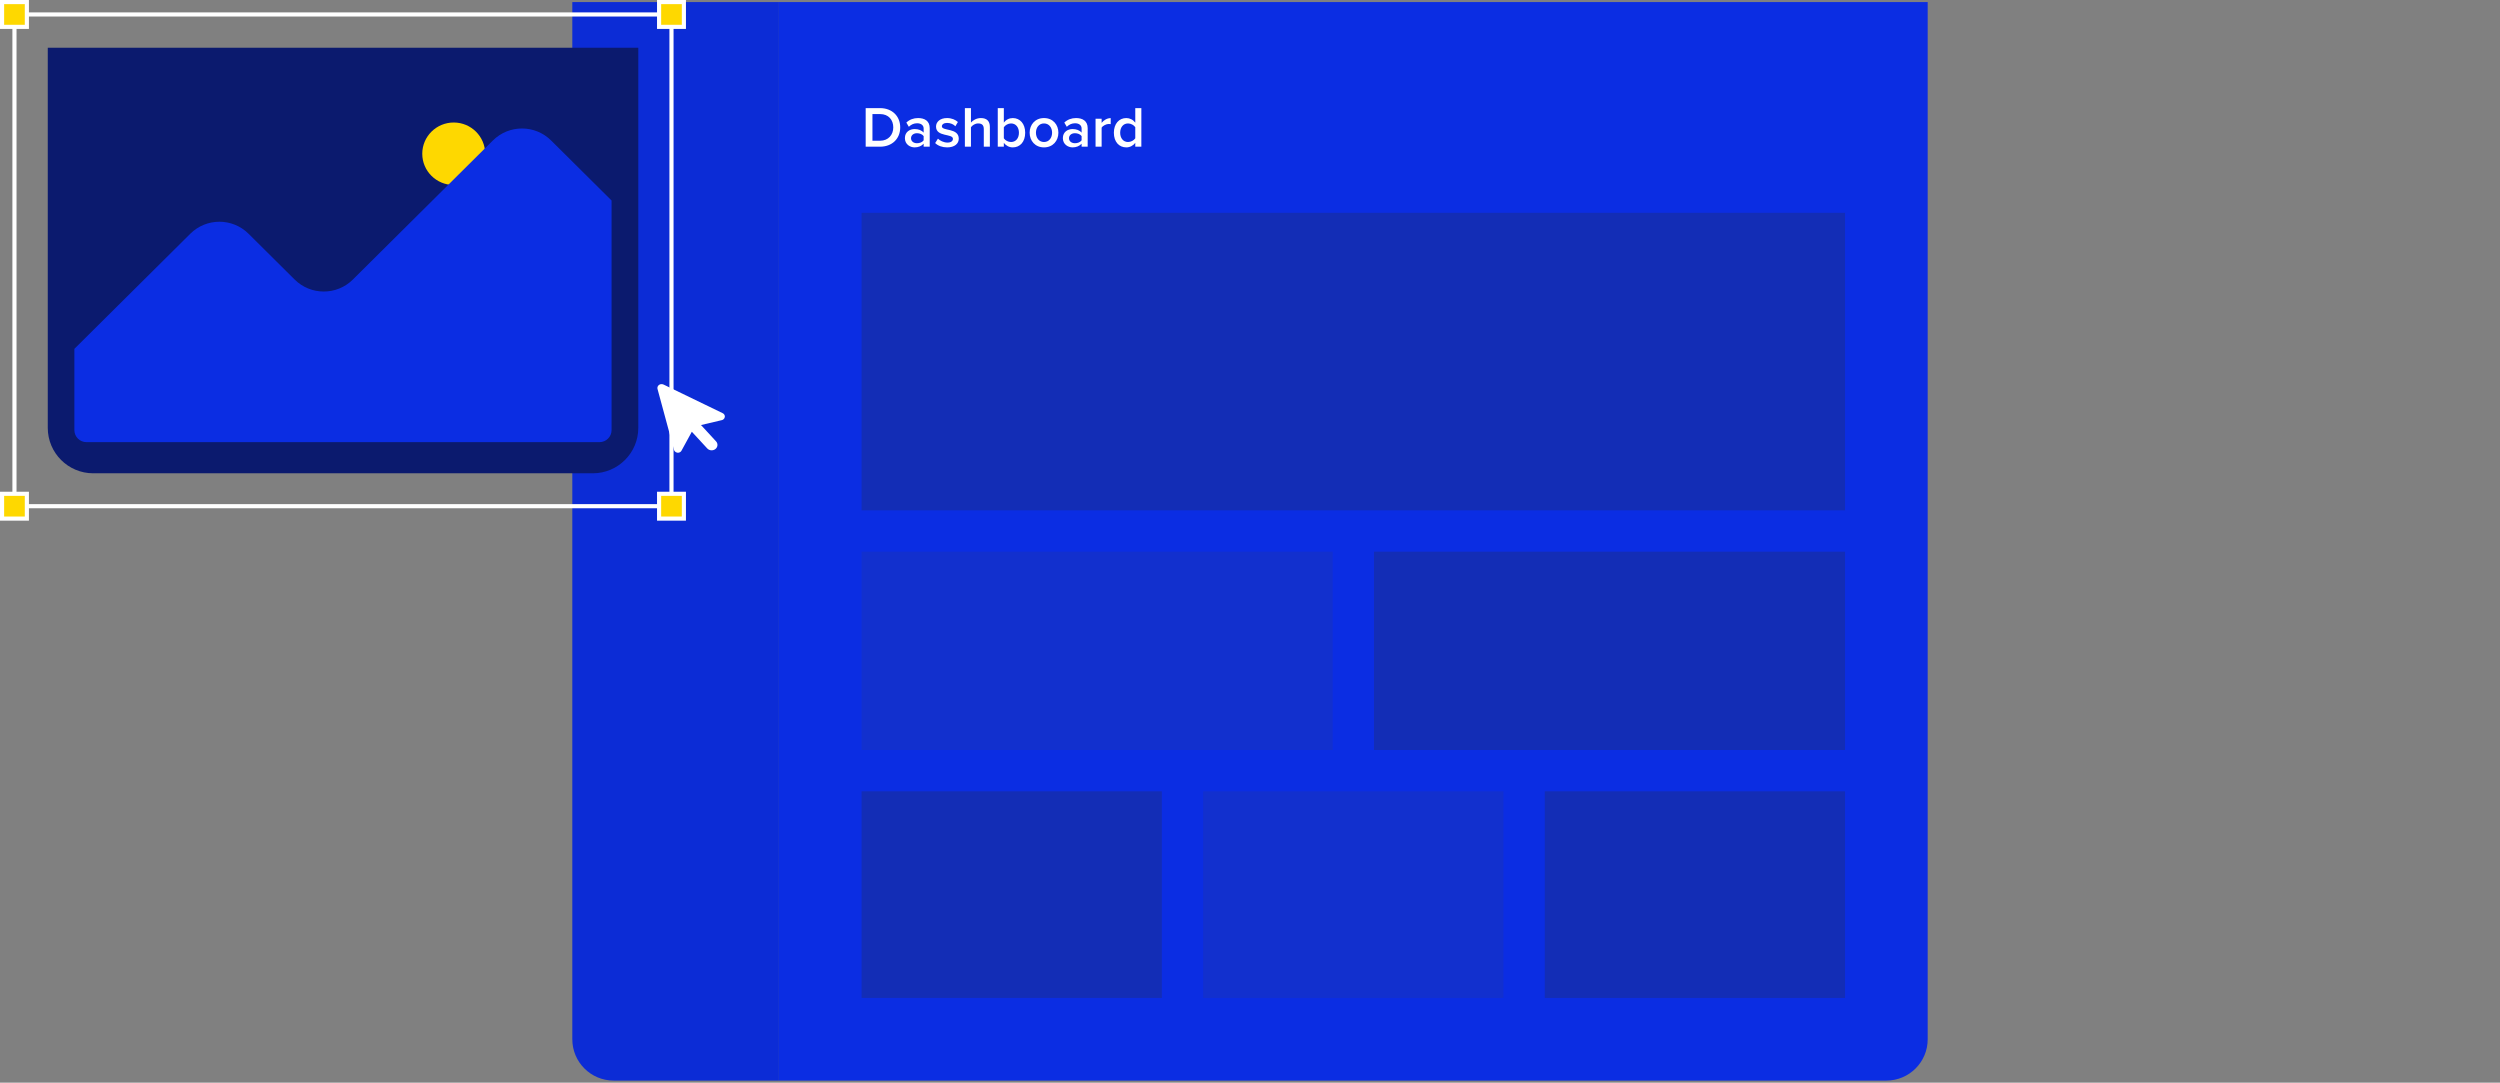 <svg width="605" height="262" viewBox="0 0 605 262" fill="none" xmlns="http://www.w3.org/2000/svg">

<rect x="0" y="0" width="605" height="262" fill="#808080" stroke="none"/>

<path d="M138.5 0.5H188.5V261.5H148.5C142.977 261.5 138.5 257.023 138.5 251.5V0.5Z" fill="#0C2CD6"/>
<path d="M188.5 0.5H466.5V251.5C466.5 257.023 462.023 261.5 456.5 261.5H188.5V0.5Z" fill="#0B2DE3"/>
<path d="M212.966 35.5H209.494V26.162H212.966C215.878 26.162 217.852 28.094 217.852 30.838C217.852 33.582 215.878 35.5 212.966 35.5ZM212.966 34.058C214.996 34.058 216.172 32.602 216.172 30.838C216.172 29.032 215.052 27.604 212.966 27.604H211.132V34.058H212.966ZM224.991 35.5H223.521V34.772C223.017 35.346 222.233 35.668 221.337 35.668C220.231 35.668 218.985 34.926 218.985 33.428C218.985 31.874 220.231 31.23 221.337 31.23C222.247 31.23 223.031 31.524 223.521 32.098V31.09C223.521 30.306 222.877 29.83 221.939 29.83C221.183 29.83 220.525 30.11 219.937 30.684L219.335 29.662C220.119 28.92 221.099 28.57 222.177 28.57C223.675 28.57 224.991 29.2 224.991 31.02V35.5ZM221.911 34.66C222.555 34.66 223.185 34.422 223.521 33.96V32.938C223.185 32.476 222.555 32.238 221.911 32.238C221.085 32.238 220.469 32.714 220.469 33.456C220.469 34.184 221.085 34.66 221.911 34.66ZM229.207 35.668C228.059 35.668 227.009 35.304 226.309 34.618L226.981 33.554C227.457 34.044 228.395 34.506 229.277 34.506C230.159 34.506 230.607 34.128 230.607 33.596C230.607 32.266 226.519 33.218 226.519 30.628C226.519 29.522 227.471 28.57 229.179 28.57C230.327 28.57 231.195 28.976 231.811 29.522L231.195 30.558C230.789 30.096 230.033 29.746 229.193 29.746C228.423 29.746 227.933 30.096 227.933 30.572C227.933 31.776 232.021 30.88 232.021 33.568C232.021 34.758 231.027 35.668 229.207 35.668ZM239.549 35.5H238.079V31.244C238.079 30.194 237.533 29.872 236.707 29.872C235.965 29.872 235.321 30.32 234.971 30.782V35.5H233.501V26.162H234.971V29.662C235.419 29.13 236.301 28.57 237.365 28.57C238.821 28.57 239.549 29.326 239.549 30.712V35.5ZM242.928 33.47C243.25 33.974 243.978 34.366 244.664 34.366C245.84 34.366 246.582 33.442 246.582 32.126C246.582 30.81 245.84 29.872 244.664 29.872C243.978 29.872 243.25 30.292 242.928 30.796V33.47ZM242.928 35.5H241.458V26.162H242.928V29.676C243.46 28.962 244.244 28.57 245.098 28.57C246.834 28.57 248.094 29.942 248.094 32.126C248.094 34.352 246.82 35.668 245.098 35.668C244.216 35.668 243.446 35.248 242.928 34.576V35.5ZM252.645 35.668C250.503 35.668 249.173 34.058 249.173 32.112C249.173 30.18 250.503 28.57 252.645 28.57C254.815 28.57 256.131 30.18 256.131 32.112C256.131 34.058 254.815 35.668 252.645 35.668ZM252.645 34.366C253.905 34.366 254.605 33.316 254.605 32.112C254.605 30.922 253.905 29.872 252.645 29.872C251.399 29.872 250.699 30.922 250.699 32.112C250.699 33.316 251.399 34.366 252.645 34.366ZM263.218 35.5H261.748V34.772C261.244 35.346 260.46 35.668 259.564 35.668C258.458 35.668 257.212 34.926 257.212 33.428C257.212 31.874 258.458 31.23 259.564 31.23C260.474 31.23 261.258 31.524 261.748 32.098V31.09C261.748 30.306 261.104 29.83 260.166 29.83C259.41 29.83 258.752 30.11 258.164 30.684L257.562 29.662C258.346 28.92 259.326 28.57 260.404 28.57C261.902 28.57 263.218 29.2 263.218 31.02V35.5ZM260.138 34.66C260.782 34.66 261.412 34.422 261.748 33.96V32.938C261.412 32.476 260.782 32.238 260.138 32.238C259.312 32.238 258.696 32.714 258.696 33.456C258.696 34.184 259.312 34.66 260.138 34.66ZM266.594 35.5H265.124V28.738H266.594V29.732C267.098 29.088 267.91 28.584 268.792 28.584V30.04C268.666 30.012 268.512 29.998 268.33 29.998C267.714 29.998 266.888 30.418 266.594 30.894V35.5ZM276.207 35.5H274.737V34.576C274.219 35.248 273.435 35.668 272.567 35.668C270.831 35.668 269.557 34.352 269.557 32.126C269.557 29.942 270.817 28.57 272.567 28.57C273.407 28.57 274.191 28.962 274.737 29.676V26.162H276.207V35.5ZM272.987 34.366C273.687 34.366 274.401 33.974 274.737 33.47V30.782C274.401 30.278 273.687 29.872 272.987 29.872C271.825 29.872 271.083 30.81 271.083 32.126C271.083 33.428 271.825 34.366 272.987 34.366Z" fill="white"/>
<path d="M208.5 51.5H446.5V123.5H208.5V51.5Z" fill="#132DB6"/>
<path d="M208.5 133.5H322.5V181.5H208.5V133.5Z" fill="#1230CE"/>
<path d="M332.5 133.5H446.5V181.5H332.5V133.5Z" fill="#132DB6"/>
<path d="M208.5 191.5H281.167V241.5H208.5V191.5Z" fill="#132DB6"/>
<path d="M291.167 191.5H363.834V241.5H291.167V191.5Z" fill="#1230CE"/>
<rect x="373.833" y="191.5" width="72.667" height="50" fill="#132DB6"/>

<svg width="178" height="126" viewBox="0 0 178 126" fill="none" xmlns="http://www.w3.org/2000/svg">
  <path d="M11.559 11.559H154.468V103.537C154.468 109.612 149.543 114.537 143.468 114.537H22.559C16.483 114.537 11.559 109.612 11.559 103.537V11.559Z" fill="#0B1A6E"/>
  <rect x="17.863" y="17.864" width="130.299" height="90.369" rx="5" fill="#0B1A6E"/>
  <rect width="130" height="80" transform="translate(17.863 27.321)" fill="#0B1A6E"/>
  <ellipse cx="109.8" cy="37.208" rx="7.613" ry="7.561" fill="#FED800"/>
  <path d="M148 48.525V104.092C148 105.697 146.688 107 145.072 107H20.928C19.312 107 18 105.697 18 104.092V84.422L46.053 56.564C49.953 52.692 56.247 52.692 60.146 56.565L71.303 67.646C75.203 71.519 81.498 71.519 85.397 67.646L119.276 33.998C123.175 30.125 129.469 30.125 133.369 33.997L148 48.525Z" fill="#0B2DE3"/>
  <rect x="3.5" y="3.5" width="159" height="119" stroke="white"/>
  <rect x="0.5" y="0.5" width="6" height="6" fill="#FED800" stroke="white"/>
  <rect x="159.5" y="0.5" width="6" height="6" fill="#FED800" stroke="white"/>
  <rect x="0.5" y="119.5" width="6" height="6" fill="#FED800" stroke="white"/>
  <rect x="159.5" y="119.5" width="6" height="6" fill="#FED800" stroke="white"/>
  <path d="M159.121 94.136L163.115 108.88C163.246 109.365 163.774 109.656 164.29 109.534C164.559 109.471 164.79 109.302 164.918 109.069L167.423 104.482L171.154 108.523C171.661 109.072 172.549 109.134 173.138 108.661C173.727 108.188 173.793 107.36 173.286 106.811L169.642 102.86L174.68 101.674C175.2 101.551 175.516 101.058 175.384 100.573C175.317 100.323 175.137 100.111 174.891 99.991L160.581 93.06C160.357 92.953 160.104 92.923 159.861 92.98C159.315 93.109 158.983 93.627 159.121 94.136Z" fill="white"/>
</svg>

</svg>
